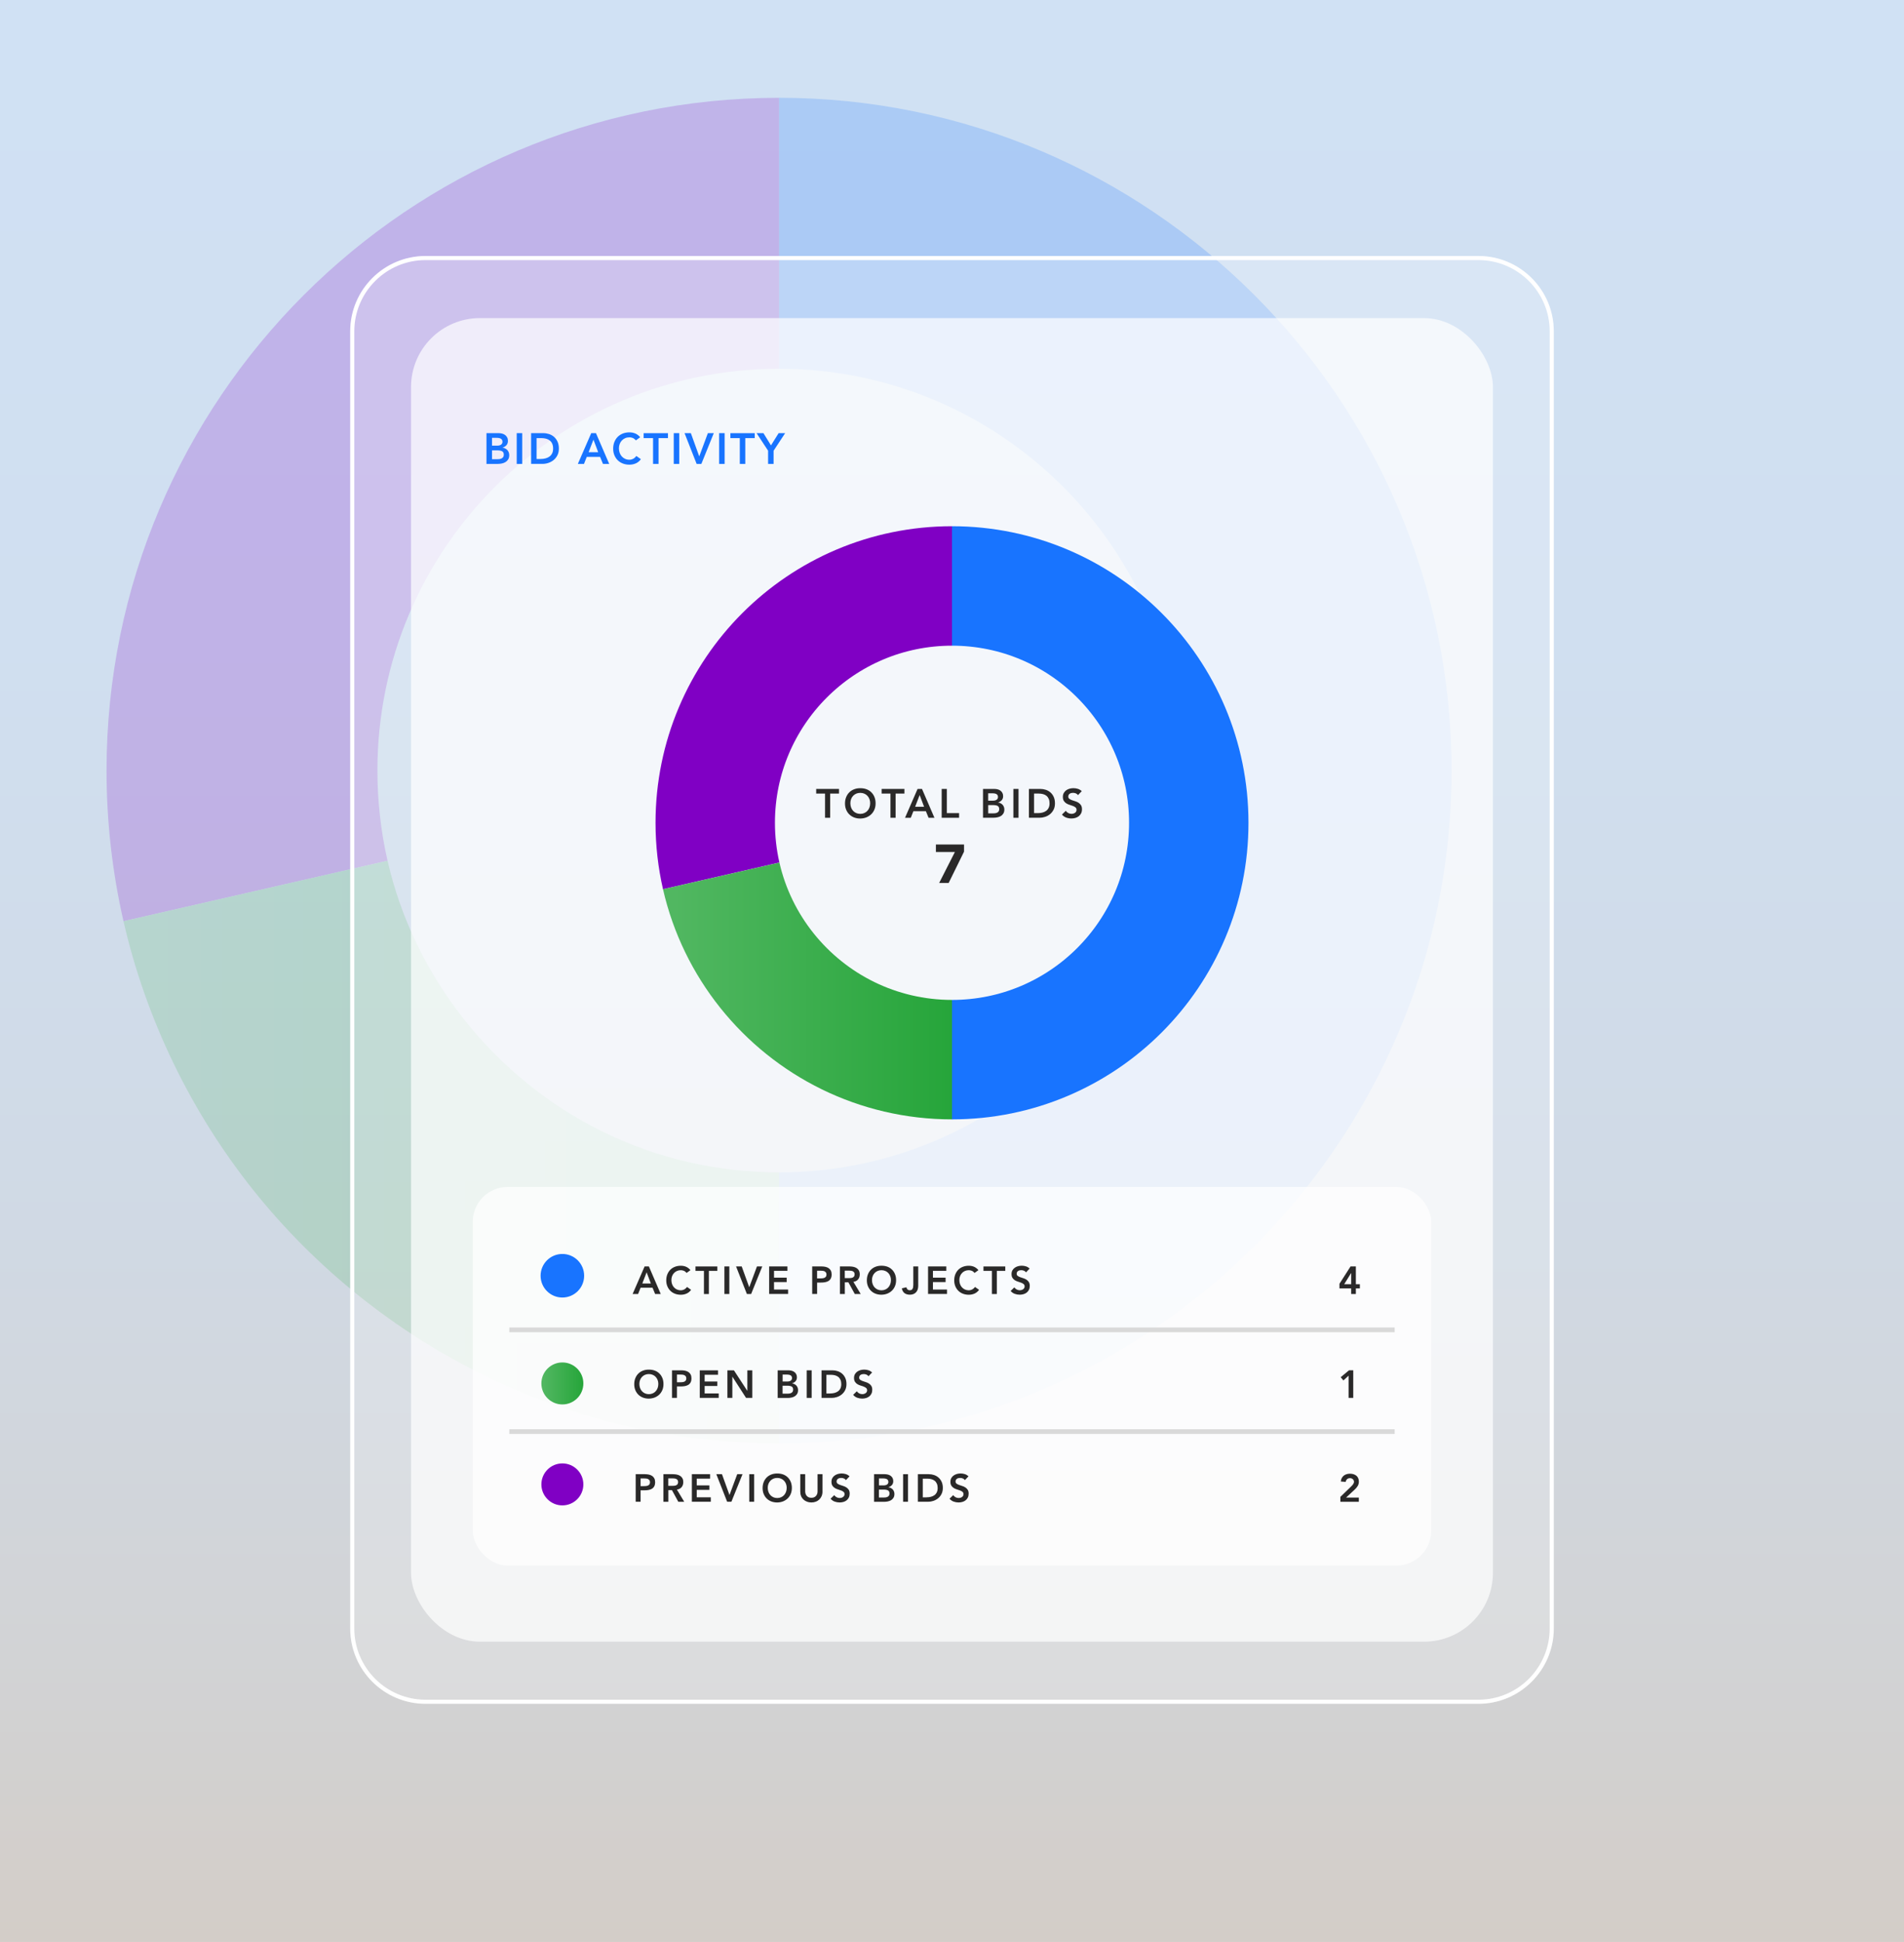 <svg xmlns="http://www.w3.org/2000/svg" xmlns:xlink="http://www.w3.org/1999/xlink" viewBox="0 0 701.24 714.97"><defs><style>      .cls-1, .cls-2, .cls-3 {        stroke-width: 43.98px;      }      .cls-1, .cls-2, .cls-3, .cls-4, .cls-5 {        stroke-miterlimit: 10;      }      .cls-1, .cls-2, .cls-3, .cls-5 {        fill: none;      }      .cls-1, .cls-4 {        stroke: #1874ff;      }      .cls-6 {        fill: #8000c4;      }      .cls-7 {        opacity: .3;      }      .cls-7, .cls-8 {        mix-blend-mode: multiply;      }      .cls-8 {        opacity: .1;      }      .cls-9 {        fill: url(#linear-gradient-3);      }      .cls-10 {        fill: url(#linear-gradient-2);      }      .cls-11 {        fill: url(#linear-gradient);      }      .cls-12 {        isolation: isolate;      }      .cls-2 {        stroke: url(#linear-gradient-4);      }      .cls-13, .cls-4 {        fill: #1874ff;      }      .cls-14 {        fill: #fff;      }      .cls-15 {        fill: #2a2929;      }      .cls-3 {        stroke: #8000c4;      }      .cls-16 {        opacity: .7;      }      .cls-17 {        opacity: .2;      }      .cls-4 {        stroke-width: .58px;      }      .cls-5 {        stroke: #d9d9d9;        stroke-width: 1.74px;      }    </style><linearGradient id="linear-gradient" x1="350.62" y1="719.14" x2="350.62" y2="-4.17" gradientUnits="userSpaceOnUse"><stop offset="0" stop-color="#d3cdc7"></stop><stop offset=".15" stop-color="#d2d3d5"></stop><stop offset=".4" stop-color="#d0dae6"></stop><stop offset=".67" stop-color="#d0dff0"></stop><stop offset="1" stop-color="#d0e1f4"></stop></linearGradient><linearGradient id="linear-gradient-2" x1="45.48" y1="424.14" x2="286.93" y2="424.14" gradientUnits="userSpaceOnUse"><stop offset=".04" stop-color="#51b761"></stop><stop offset="1" stop-color="#26a53a"></stop></linearGradient><linearGradient id="linear-gradient-3" x1="199.39" y1="509.34" x2="214.85" y2="509.34" xlink:href="#linear-gradient-2"></linearGradient><linearGradient id="linear-gradient-4" x1="244.19" y1="364.84" x2="350.62" y2="364.84" xlink:href="#linear-gradient-2"></linearGradient></defs><g class="cls-12"><g id="Layer_1" data-name="Layer 1"><rect class="cls-11" x="-4.09" y="-4.17" width="709.41" height="723.3"></rect><g class="cls-17"><path class="cls-6" d="M45.48,339.16c-4.14-18.1-6.24-36.76-6.24-55.46,0-136.58,111.12-247.69,247.69-247.69v99.76c-81.57,0-147.93,66.36-147.93,147.93,0,11.22,1.25,22.39,3.73,33.2l-97.25,22.27Z"></path><path class="cls-13" d="M286.93,531.39v-99.76c81.57,0,147.93-66.36,147.93-147.93s-66.36-147.93-147.93-147.93V36c136.58,0,247.69,111.12,247.69,247.69s-111.11,247.69-247.69,247.69Z"></path><path class="cls-10" d="M286.93,531.39c-38.07,0-74.61-8.42-108.62-25.03-32.74-16-62.11-39.53-84.92-68.07-23.11-28.91-39.68-63.18-47.91-99.13l97.25-22.27c9.85,43.04,39.53,80.35,79.38,99.82,20.25,9.89,42.06,14.91,64.83,14.91v99.76Z"></path></g><g><g class="cls-17"><image class="cls-8" width="538" height="628" transform="translate(85.24 50.03)"></image><g><rect class="cls-14" x="129.73" y="95" width="441.77" height="531.53" rx="26.99" ry="26.99"></rect><path class="cls-14" d="M544.52,627.29H156.72c-15.3,0-27.74-12.45-27.74-27.74V121.99c0-15.3,12.45-27.74,27.74-27.74h387.8c15.3,0,27.74,12.44,27.74,27.74v477.56c0,15.3-12.45,27.74-27.74,27.74ZM156.72,95.76c-14.46,0-26.23,11.77-26.23,26.23v477.56c0,14.46,11.77,26.23,26.23,26.23h387.8c14.46,0,26.23-11.77,26.23-26.23V121.99c0-14.46-11.77-26.23-26.23-26.23H156.72Z"></path></g></g><g><image class="cls-7" width="482" height="572" transform="translate(113.28 78.06)"></image><path class="cls-14" d="M544.52,627.29H156.72c-15.3,0-27.74-12.45-27.74-27.74V121.99c0-15.3,12.45-27.74,27.74-27.74h387.8c15.3,0,27.74,12.44,27.74,27.74v477.56c0,15.3-12.45,27.74-27.74,27.74ZM156.72,95.76c-14.46,0-26.23,11.77-26.23,26.23v477.56c0,14.46,11.77,26.23,26.23,26.23h387.8c14.46,0,26.23-11.77,26.23-26.23V121.99c0-14.46-11.77-26.23-26.23-26.23H156.72Z"></path></g></g><g class="cls-16"><image class="cls-7" width="447" height="536" transform="translate(131 96.79)"></image><rect class="cls-14" x="151.38" y="117.11" width="398.47" height="487.31" rx="25.39" ry="25.39"></rect></g><g class="cls-16"><image class="cls-7" width="379" height="166" transform="translate(163.91 426.25)"></image><rect class="cls-14" x="174.13" y="437.01" width="352.98" height="139.37" rx="12.78" ry="12.78"></rect></g><line class="cls-5" x1="187.57" y1="489.61" x2="513.66" y2="489.61"></line><line class="cls-5" x1="187.57" y1="527.07" x2="513.66" y2="527.07"></line><g><path class="cls-15" d="M237.42,466.26h1.56l4.37,10.15h-2.07l-.95-2.32h-4.4l-.92,2.32h-2.02l4.42-10.15ZM239.71,472.55l-1.56-4.13-1.59,4.13h3.16Z"></path><path class="cls-15" d="M252.89,468.65c-.37-.4-.73-.67-1.08-.8-.35-.13-.7-.2-1.05-.2-.53,0-1,.09-1.43.28-.43.19-.79.44-1.1.77-.31.33-.54.71-.71,1.15-.17.44-.25.91-.25,1.42,0,.54.08,1.05.25,1.51.17.46.4.86.71,1.19.31.33.67.6,1.1.79.42.19.9.29,1.43.29.41,0,.81-.1,1.2-.29.39-.2.75-.51,1.08-.94l1.49,1.06c-.46.63-1.02,1.09-1.68,1.38-.66.29-1.36.43-2.11.43-.78,0-1.5-.13-2.16-.38-.65-.25-1.22-.61-1.69-1.08-.47-.46-.84-1.02-1.11-1.67s-.4-1.37-.4-2.17.13-1.55.4-2.22c.27-.67.64-1.23,1.11-1.7.47-.47,1.04-.83,1.69-1.08.66-.25,1.37-.38,2.16-.38.69,0,1.33.12,1.92.37s1.13.66,1.64,1.24l-1.41,1.03Z"></path><path class="cls-15" d="M259.26,467.9h-3.11v-1.63h8.03v1.63h-3.11v8.52h-1.81v-8.52Z"></path><path class="cls-15" d="M266.8,466.26h1.81v10.15h-1.81v-10.15Z"></path><path class="cls-15" d="M271.09,466.26h2.08l2.77,7.67,2.85-7.67h1.95l-4.1,10.15h-1.56l-3.99-10.15Z"></path><path class="cls-15" d="M283.26,466.26h6.73v1.63h-4.92v2.5h4.66v1.63h-4.66v2.75h5.18v1.63h-6.98v-10.15Z"></path><path class="cls-15" d="M299.14,466.26h3.41c.49,0,.96.05,1.41.14s.85.26,1.2.48c.34.22.62.53.82.9.21.38.31.85.31,1.41,0,.64-.11,1.16-.33,1.55-.22.39-.52.7-.89.91s-.81.36-1.3.44c-.49.08-1.01.11-1.54.11h-1.29v4.2h-1.81v-10.15ZM302.03,470.67c.26,0,.53,0,.8-.03s.53-.08.77-.17c.23-.1.42-.24.57-.43s.22-.46.22-.8c0-.32-.07-.57-.2-.75s-.31-.33-.52-.43c-.21-.1-.44-.17-.7-.19-.26-.03-.51-.04-.75-.04h-1.29v2.85h1.09Z"></path><path class="cls-15" d="M309.33,466.26h3.53c.49,0,.96.05,1.41.14.45.09.86.25,1.21.47s.64.52.85.89c.21.37.32.85.32,1.42,0,.74-.2,1.35-.61,1.85-.41.5-.99.8-1.74.9l2.7,4.49h-2.18l-2.35-4.3h-1.32v4.3h-1.81v-10.15ZM312.55,470.57c.26,0,.52-.01.77-.04.26-.02.49-.08.71-.17.22-.09.39-.23.52-.42s.2-.45.2-.78c0-.3-.06-.54-.19-.72s-.29-.32-.49-.41c-.2-.09-.42-.15-.67-.18s-.48-.04-.71-.04h-1.56v2.75h1.41Z"></path><path class="cls-15" d="M319.26,471.38c0-.81.13-1.55.4-2.22.27-.67.64-1.23,1.11-1.7.47-.47,1.04-.83,1.69-1.08.66-.25,1.37-.38,2.16-.38.79,0,1.52.11,2.18.35.66.24,1.23.6,1.71,1.07.48.47.85,1.03,1.12,1.69.27.66.4,1.4.4,2.21s-.13,1.52-.4,2.17c-.27.65-.64,1.21-1.12,1.68-.48.47-1.05.83-1.71,1.1-.66.26-1.39.4-2.18.41-.78,0-1.5-.13-2.16-.38-.65-.25-1.22-.61-1.69-1.08-.47-.46-.84-1.02-1.11-1.67s-.4-1.37-.4-2.17ZM321.15,471.27c0,.54.08,1.05.25,1.51.17.46.4.86.71,1.19.31.33.67.6,1.1.79.42.19.9.29,1.43.29s1-.1,1.43-.29c.43-.19.8-.45,1.1-.79s.54-.73.71-1.19.25-.96.25-1.51c0-.51-.08-.98-.25-1.42-.17-.44-.4-.82-.71-1.15s-.67-.59-1.1-.77c-.43-.19-.91-.28-1.43-.28s-1,.09-1.43.28c-.43.19-.79.44-1.1.77-.31.33-.54.71-.71,1.15-.17.44-.25.91-.25,1.42Z"></path><path class="cls-15" d="M338.16,473.61c0,.4-.06.79-.19,1.16-.13.37-.32.7-.57.98s-.57.51-.95.67c-.38.17-.83.25-1.33.25-.8,0-1.46-.19-1.97-.56-.51-.37-.85-.97-1.01-1.78l1.69-.4c.06.33.19.6.41.8.21.2.48.3.8.3.52,0,.87-.17,1.05-.52.19-.35.28-.83.28-1.44v-6.81h1.81v7.34Z"></path><path class="cls-15" d="M341.79,466.26h6.73v1.63h-4.92v2.5h4.66v1.63h-4.66v2.75h5.18v1.63h-6.98v-10.15Z"></path><path class="cls-15" d="M358.95,468.65c-.37-.4-.73-.67-1.08-.8-.35-.13-.7-.2-1.05-.2-.53,0-1,.09-1.43.28-.43.19-.79.44-1.1.77-.31.33-.54.71-.71,1.15-.17.44-.25.91-.25,1.42,0,.54.08,1.05.25,1.51.17.46.4.86.71,1.19.31.33.67.6,1.1.79.42.19.9.29,1.43.29.41,0,.81-.1,1.2-.29.39-.2.75-.51,1.08-.94l1.49,1.06c-.46.63-1.02,1.09-1.68,1.38-.66.29-1.36.43-2.11.43-.78,0-1.5-.13-2.16-.38-.65-.25-1.22-.61-1.69-1.08-.47-.46-.84-1.02-1.11-1.67s-.4-1.37-.4-2.17.13-1.55.4-2.22c.27-.67.64-1.23,1.11-1.7.47-.47,1.04-.83,1.69-1.08.66-.25,1.37-.38,2.16-.38.69,0,1.33.12,1.92.37s1.13.66,1.64,1.24l-1.41,1.03Z"></path><path class="cls-15" d="M365.32,467.9h-3.11v-1.63h8.03v1.63h-3.11v8.52h-1.81v-8.52Z"></path><path class="cls-15" d="M377.88,468.44c-.19-.28-.45-.48-.77-.61s-.66-.19-1.01-.19c-.21,0-.41.02-.61.07-.2.05-.37.12-.53.23-.16.11-.28.24-.38.41-.1.17-.14.37-.14.59,0,.34.12.61.36.79.24.18.54.34.89.47.35.13.74.26,1.16.39.42.12.81.3,1.16.52.35.22.65.51.89.87.24.36.36.85.36,1.45,0,.54-.1,1.02-.3,1.43-.2.41-.47.74-.81,1.01-.34.27-.73.47-1.18.6s-.92.2-1.42.2c-.63,0-1.24-.11-1.82-.32s-1.08-.56-1.51-1.06l1.36-1.32c.22.33.51.59.87.78s.74.28,1.14.28c.21,0,.42-.03.63-.09.21-.06.4-.14.57-.26.17-.12.31-.26.42-.44.1-.18.16-.38.16-.61,0-.37-.12-.66-.36-.86-.24-.2-.54-.37-.89-.51-.35-.14-.74-.27-1.16-.39-.42-.12-.81-.29-1.16-.51-.35-.21-.65-.5-.89-.86s-.36-.84-.36-1.44c0-.53.11-.98.32-1.36.22-.38.5-.7.85-.95.35-.25.75-.44,1.2-.57.45-.12.91-.19,1.38-.19.54,0,1.05.08,1.56.24.5.16.95.43,1.36.8l-1.32,1.39Z"></path><path class="cls-15" d="M233.59,509.63c0-.81.13-1.55.4-2.22.27-.67.64-1.23,1.11-1.7.47-.47,1.04-.83,1.69-1.08.66-.25,1.37-.38,2.16-.38.79,0,1.52.11,2.18.35.66.24,1.23.6,1.71,1.07.48.47.85,1.03,1.12,1.69.27.66.4,1.4.4,2.21s-.13,1.52-.4,2.17c-.27.65-.64,1.21-1.12,1.68-.48.47-1.05.83-1.71,1.1-.66.26-1.39.4-2.18.41-.78,0-1.5-.13-2.16-.38-.65-.25-1.22-.61-1.69-1.08-.47-.46-.84-1.02-1.11-1.67s-.4-1.37-.4-2.17ZM235.48,509.51c0,.54.08,1.05.25,1.51.17.46.4.86.71,1.19.31.33.67.6,1.1.79.42.19.9.29,1.43.29s1-.1,1.43-.29c.43-.19.8-.45,1.1-.79s.54-.73.71-1.19.25-.96.25-1.51c0-.51-.08-.98-.25-1.42-.17-.44-.4-.82-.71-1.15s-.67-.59-1.1-.77c-.43-.19-.91-.28-1.43-.28s-1,.09-1.43.28c-.43.19-.79.44-1.1.77-.31.33-.54.71-.71,1.15-.17.44-.25.91-.25,1.42Z"></path><path class="cls-15" d="M247.51,504.51h3.41c.49,0,.96.05,1.41.14s.85.26,1.2.48c.34.22.62.53.82.9.21.38.31.85.31,1.41,0,.64-.11,1.16-.33,1.55-.22.39-.52.7-.89.91s-.81.36-1.3.44c-.49.08-1.01.11-1.54.11h-1.29v4.2h-1.81v-10.15ZM250.41,508.91c.26,0,.53,0,.8-.03s.53-.08.77-.17c.23-.1.42-.24.57-.43s.22-.46.22-.8c0-.32-.07-.57-.2-.75s-.31-.33-.52-.43c-.21-.1-.44-.17-.7-.19-.26-.03-.51-.04-.75-.04h-1.29v2.85h1.09Z"></path><path class="cls-15" d="M257.71,504.51h6.73v1.63h-4.92v2.5h4.66v1.63h-4.66v2.75h5.18v1.63h-6.98v-10.15Z"></path><path class="cls-15" d="M267.9,504.51h2.4l4.92,7.54h.03v-7.54h1.81v10.15h-2.29l-5.02-7.79h-.03v7.79h-1.81v-10.15Z"></path><path class="cls-15" d="M286.43,504.51h3.96c.38,0,.76.05,1.13.14.37.09.71.24,1,.45.29.21.53.47.71.8s.27.72.27,1.18c0,.57-.16,1.05-.49,1.42-.33.37-.75.64-1.28.8v.03c.32.04.61.13.88.27s.5.32.7.53c.19.22.34.46.45.75.11.28.16.59.16.91,0,.55-.11,1.02-.33,1.38-.22.37-.51.66-.87.89s-.77.38-1.23.48-.93.14-1.41.14h-3.66v-10.15ZM288.24,508.64h1.65c.6,0,1.05-.12,1.36-.35.3-.23.45-.54.45-.92,0-.44-.16-.77-.47-.98-.31-.21-.81-.32-1.5-.32h-1.49v2.58ZM288.24,513.11h1.66c.23,0,.48-.01.74-.04s.5-.1.72-.2c.22-.1.4-.25.54-.45s.21-.46.21-.8c0-.54-.17-.91-.52-1.12-.35-.21-.89-.32-1.63-.32h-1.74v2.93Z"></path><path class="cls-15" d="M297.12,504.51h1.81v10.15h-1.81v-10.15Z"></path><path class="cls-15" d="M302.58,504.51h4c.67,0,1.31.1,1.94.31.62.21,1.17.52,1.65.94.48.42.86.95,1.15,1.58.29.64.43,1.38.43,2.24s-.17,1.62-.5,2.26c-.33.64-.75,1.16-1.28,1.58-.52.42-1.1.73-1.74.93-.64.21-1.26.31-1.87.31h-3.79v-10.15ZM305.73,513.03c.56,0,1.1-.06,1.6-.19.5-.13.94-.33,1.31-.6s.67-.63.88-1.06c.21-.43.32-.96.32-1.58s-.1-1.14-.29-1.58c-.19-.44-.46-.8-.8-1.07-.34-.27-.74-.47-1.21-.6s-.97-.19-1.53-.19h-1.65v6.88h1.35Z"></path><path class="cls-15" d="M319.87,506.69c-.19-.28-.45-.48-.77-.61s-.66-.19-1.01-.19c-.21,0-.41.02-.61.07-.2.05-.37.12-.53.23-.16.11-.28.24-.38.41-.1.17-.14.37-.14.59,0,.34.12.61.36.79.24.18.54.34.89.47.35.13.74.26,1.16.39.42.12.81.3,1.16.52.35.22.65.51.89.87.24.36.36.85.36,1.45,0,.54-.1,1.02-.3,1.43-.2.41-.47.74-.81,1.01-.34.27-.73.47-1.18.6s-.92.2-1.42.2c-.63,0-1.24-.11-1.82-.32s-1.08-.56-1.51-1.06l1.36-1.32c.22.33.51.59.87.78s.74.28,1.14.28c.21,0,.42-.03.63-.09.21-.06.4-.14.57-.26.17-.12.31-.26.42-.44.1-.18.16-.38.16-.61,0-.37-.12-.66-.36-.86-.24-.2-.54-.37-.89-.51-.35-.14-.74-.27-1.16-.39-.42-.12-.81-.29-1.16-.51-.35-.21-.65-.5-.89-.86s-.36-.84-.36-1.44c0-.53.11-.98.32-1.36.22-.38.5-.7.85-.95.35-.25.75-.44,1.2-.57.45-.12.91-.19,1.38-.19.54,0,1.05.08,1.56.24.5.16.95.43,1.36.8l-1.32,1.39Z"></path><path class="cls-15" d="M234.13,542.75h3.41c.49,0,.96.05,1.41.14s.85.26,1.2.48c.34.22.62.53.82.9.21.38.31.85.31,1.41,0,.64-.11,1.16-.33,1.55-.22.39-.52.7-.89.91s-.81.36-1.3.44c-.49.08-1.01.11-1.54.11h-1.29v4.2h-1.81v-10.15ZM237.03,547.15c.26,0,.53,0,.8-.03s.53-.08.77-.17c.23-.1.42-.24.57-.43s.22-.46.22-.8c0-.32-.07-.57-.2-.75s-.31-.33-.52-.43c-.21-.1-.44-.17-.7-.19-.26-.03-.51-.04-.75-.04h-1.29v2.85h1.09Z"></path><path class="cls-15" d="M244.33,542.75h3.53c.49,0,.96.05,1.41.14.45.09.86.25,1.21.47s.64.52.85.89c.21.37.32.85.32,1.42,0,.74-.2,1.35-.61,1.85-.41.5-.99.8-1.74.9l2.7,4.49h-2.18l-2.35-4.3h-1.32v4.3h-1.81v-10.15ZM247.54,547.05c.26,0,.52-.01.77-.04.26-.02.49-.08.71-.17.22-.09.39-.23.52-.42s.2-.45.2-.78c0-.3-.06-.54-.19-.72s-.29-.32-.49-.41c-.2-.09-.42-.15-.67-.18s-.48-.04-.71-.04h-1.56v2.75h1.41Z"></path><path class="cls-15" d="M254.8,542.75h6.73v1.63h-4.92v2.5h4.66v1.63h-4.66v2.75h5.18v1.63h-6.98v-10.15Z"></path><path class="cls-15" d="M263.82,542.75h2.08l2.77,7.67,2.85-7.67h1.95l-4.1,10.15h-1.56l-3.99-10.15Z"></path><path class="cls-15" d="M275.95,542.75h1.81v10.15h-1.81v-10.15Z"></path><path class="cls-15" d="M280.87,547.87c0-.81.13-1.55.4-2.22.27-.67.64-1.23,1.11-1.7.47-.47,1.04-.83,1.69-1.08.66-.25,1.37-.38,2.16-.38.79,0,1.52.11,2.18.35.66.24,1.23.6,1.71,1.07.48.47.85,1.03,1.12,1.69.27.66.4,1.4.4,2.21s-.13,1.52-.4,2.17c-.27.65-.64,1.21-1.12,1.68-.48.47-1.05.83-1.71,1.1-.66.26-1.39.4-2.18.41-.78,0-1.5-.13-2.16-.38-.65-.25-1.22-.61-1.69-1.08-.47-.46-.84-1.02-1.11-1.67s-.4-1.37-.4-2.17ZM282.76,547.75c0,.54.08,1.05.25,1.51.17.46.4.86.71,1.19.31.33.67.6,1.1.79.42.19.9.29,1.43.29s1-.1,1.43-.29c.43-.19.8-.45,1.1-.79s.54-.73.71-1.19.25-.96.25-1.51c0-.51-.08-.98-.25-1.42-.17-.44-.4-.82-.71-1.15s-.67-.59-1.1-.77c-.43-.19-.91-.28-1.43-.28s-1,.09-1.43.28c-.43.19-.79.44-1.1.77-.31.33-.54.71-.71,1.15-.17.44-.25.91-.25,1.42Z"></path><path class="cls-15" d="M302.92,549.17c0,.61-.11,1.16-.32,1.66-.21.49-.5.91-.86,1.25s-.79.61-1.29.8-1.04.28-1.62.28-1.12-.09-1.62-.28-.93-.45-1.3-.8-.66-.76-.86-1.25c-.21-.49-.31-1.04-.31-1.66v-6.42h1.81v6.37c0,.25.04.51.12.78.08.27.2.52.38.75s.41.42.7.57c.29.15.65.22,1.08.22s.79-.07,1.08-.22c.29-.15.53-.34.7-.57.18-.23.3-.48.38-.75.08-.27.11-.53.11-.78v-6.37h1.81v6.42Z"></path><path class="cls-15" d="M311.56,544.93c-.19-.28-.45-.48-.77-.61s-.66-.19-1.01-.19c-.21,0-.41.02-.61.07-.2.05-.37.12-.53.23-.16.11-.28.24-.38.41-.1.17-.14.37-.14.59,0,.34.12.61.36.79.24.18.54.34.89.47.35.13.74.26,1.16.39.42.12.81.3,1.16.52.35.22.65.51.89.87.24.36.36.85.36,1.45,0,.54-.1,1.02-.3,1.43-.2.41-.47.74-.81,1.01-.34.27-.73.47-1.18.6s-.92.2-1.42.2c-.63,0-1.24-.11-1.82-.32s-1.08-.56-1.51-1.06l1.36-1.32c.22.33.51.59.87.78s.74.28,1.14.28c.21,0,.42-.03.63-.09.21-.06.4-.14.57-.26.17-.12.31-.26.42-.44.1-.18.16-.38.16-.61,0-.37-.12-.66-.36-.86-.24-.2-.54-.37-.89-.51-.35-.14-.74-.27-1.16-.39-.42-.12-.81-.29-1.16-.51-.35-.21-.65-.5-.89-.86s-.36-.84-.36-1.44c0-.53.11-.98.32-1.36.22-.38.5-.7.85-.95.35-.25.75-.44,1.2-.57.45-.12.91-.19,1.38-.19.54,0,1.05.08,1.56.24.5.16.95.43,1.36.8l-1.32,1.39Z"></path><path class="cls-15" d="M321.92,542.75h3.96c.38,0,.76.05,1.13.14.37.09.71.24,1,.45.29.21.53.47.71.8s.27.72.27,1.18c0,.57-.16,1.05-.49,1.42-.33.37-.75.64-1.28.8v.03c.32.04.61.13.88.27s.5.32.7.53c.19.22.34.46.45.75.11.28.16.59.16.91,0,.55-.11,1.02-.33,1.38-.22.37-.51.66-.87.89s-.77.38-1.23.48-.93.14-1.41.14h-3.66v-10.15ZM323.73,546.88h1.65c.6,0,1.05-.12,1.36-.35.3-.23.45-.54.45-.92,0-.44-.16-.77-.47-.98-.31-.21-.81-.32-1.5-.32h-1.49v2.58ZM323.73,551.35h1.66c.23,0,.48-.01.74-.04s.5-.1.72-.2c.22-.1.4-.25.54-.45s.21-.46.21-.8c0-.54-.17-.91-.52-1.12-.35-.21-.89-.32-1.63-.32h-1.74v2.93Z"></path><path class="cls-15" d="M332.61,542.75h1.81v10.15h-1.81v-10.15Z"></path><path class="cls-15" d="M338.07,542.75h4c.67,0,1.31.1,1.94.31.62.21,1.17.52,1.65.94.48.42.86.95,1.15,1.58.29.64.43,1.38.43,2.24s-.17,1.62-.5,2.26c-.33.64-.75,1.16-1.28,1.58-.52.42-1.1.73-1.74.93-.64.21-1.26.31-1.87.31h-3.79v-10.15ZM341.23,551.27c.56,0,1.1-.06,1.6-.19.5-.13.94-.33,1.31-.6s.67-.63.88-1.06c.21-.43.32-.96.32-1.58s-.1-1.14-.29-1.58c-.19-.44-.46-.8-.8-1.07-.34-.27-.74-.47-1.21-.6s-.97-.19-1.53-.19h-1.65v6.88h1.35Z"></path><path class="cls-15" d="M355.37,544.93c-.19-.28-.45-.48-.77-.61s-.66-.19-1.01-.19c-.21,0-.41.02-.61.07-.2.05-.37.12-.53.23-.16.11-.28.24-.38.41-.1.17-.14.37-.14.59,0,.34.12.61.36.79.24.18.54.34.89.47.35.13.74.26,1.16.39.42.12.81.3,1.16.52.35.22.65.51.89.87.24.36.36.85.36,1.45,0,.54-.1,1.02-.3,1.43-.2.41-.47.74-.81,1.01-.34.27-.73.47-1.18.6s-.92.2-1.42.2c-.63,0-1.24-.11-1.82-.32s-1.08-.56-1.51-1.06l1.36-1.32c.22.33.51.59.87.78s.74.28,1.14.28c.21,0,.42-.03.63-.09.21-.06.4-.14.57-.26.17-.12.31-.26.42-.44.1-.18.16-.38.16-.61,0-.37-.12-.66-.36-.86-.24-.2-.54-.37-.89-.51-.35-.14-.74-.27-1.16-.39-.42-.12-.81-.29-1.16-.51-.35-.21-.65-.5-.89-.86s-.36-.84-.36-1.44c0-.53.11-.98.32-1.36.22-.38.5-.7.85-.95.35-.25.75-.44,1.2-.57.45-.12.91-.19,1.38-.19.54,0,1.05.08,1.56.24.5.16.95.43,1.36.8l-1.32,1.39Z"></path></g><g><path class="cls-15" d="M497.64,474.35h-4.32v-1.71l4.09-6.38h1.95v6.54h1.48v1.55h-1.48v2.07h-1.72v-2.07ZM497.64,468.7h-.03l-2.54,4.1h2.57v-4.1Z"></path><path class="cls-15" d="M496.68,506.48l-1.91,1.76-1-1.19,3.07-2.55h1.56v10.15h-1.72v-8.17Z"></path><path class="cls-15" d="M493.68,551.08l3.94-3.81c.11-.12.23-.24.36-.37s.24-.26.34-.41.18-.29.25-.45c.07-.16.1-.32.1-.49,0-.21-.04-.4-.12-.56-.08-.16-.19-.3-.32-.42-.13-.12-.29-.2-.47-.27-.18-.06-.37-.09-.57-.09-.43,0-.78.12-1.06.37-.28.25-.45.58-.5,1l-1.81-.14c.04-.47.15-.88.34-1.24.19-.36.43-.66.72-.9.3-.24.64-.42,1.03-.54.39-.12.82-.19,1.28-.19s.89.06,1.28.18c.4.12.74.3,1.04.53.3.23.53.53.7.9.17.36.26.79.26,1.28,0,.64-.15,1.19-.44,1.66-.29.46-.67.91-1.13,1.33l-3.14,2.91h4.7v1.55h-6.8v-1.82Z"></path></g><circle class="cls-4" cx="207.12" cy="469.69" r="7.73"></circle><circle class="cls-9" cx="207.12" cy="509.34" r="7.73"></circle><circle class="cls-6" cx="207.12" cy="546.51" r="7.73"></circle><g><path class="cls-3" d="M265.62,322.47c-1.44-6.28-2.2-12.82-2.2-19.54,0-48.16,39.04-87.2,87.2-87.2"></path><path class="cls-1" d="M350.62,215.73c48.16,0,87.2,39.04,87.2,87.2s-39.04,87.2-87.2,87.2"></path><path class="cls-2" d="M350.62,390.13c-13.71,0-26.69-3.17-38.23-8.8-23.34-11.4-40.84-32.92-46.77-58.85"></path></g><g><path class="cls-15" d="M303.85,292.17h-3.25v-1.71h8.4v1.71h-3.25v8.91h-1.89v-8.91Z"></path><path class="cls-15" d="M311.21,295.82c0-.85.14-1.62.42-2.32.28-.7.67-1.29,1.16-1.78s1.08-.87,1.77-1.13c.68-.27,1.44-.4,2.26-.4.83,0,1.59.11,2.28.37.69.25,1.29.63,1.79,1.12s.89,1.08,1.17,1.77.42,1.46.42,2.31-.14,1.58-.42,2.27c-.28.68-.67,1.26-1.17,1.75s-1.09.87-1.79,1.15c-.69.27-1.45.42-2.28.43-.82,0-1.57-.13-2.26-.4-.69-.27-1.28-.64-1.77-1.12s-.88-1.07-1.16-1.75c-.28-.68-.42-1.43-.42-2.26ZM313.19,295.7c0,.57.09,1.1.26,1.58.17.48.42.89.74,1.24.32.35.7.62,1.15.82.45.2.94.3,1.49.3s1.05-.1,1.5-.3c.45-.2.83-.47,1.15-.82.32-.35.57-.77.74-1.24.17-.48.26-1.01.26-1.58,0-.53-.09-1.03-.26-1.48-.17-.46-.42-.86-.74-1.21-.32-.35-.7-.62-1.15-.81s-.95-.29-1.5-.29-1.05.1-1.49.29c-.44.2-.83.46-1.15.81-.32.34-.57.75-.74,1.21-.17.46-.26.96-.26,1.48Z"></path><path class="cls-15" d="M327.95,292.17h-3.25v-1.71h8.4v1.71h-3.25v8.91h-1.89v-8.91Z"></path><path class="cls-15" d="M337.94,290.46h1.63l4.58,10.62h-2.16l-.99-2.43h-4.6l-.96,2.43h-2.12l4.62-10.62ZM340.34,297.03l-1.63-4.32-1.67,4.32h3.3Z"></path><path class="cls-15" d="M346.83,290.46h1.89v8.91h4.51v1.71h-6.41v-10.62Z"></path><path class="cls-15" d="M362.06,290.46h4.14c.4,0,.79.05,1.18.14.39.09.74.25,1.04.46.3.21.55.49.74.83.19.34.29.75.29,1.23,0,.6-.17,1.09-.51,1.48-.34.39-.79.67-1.33.84v.03c.33.04.64.13.92.28s.53.33.73.55.36.48.47.78.17.61.17.95c0,.58-.12,1.06-.35,1.45-.23.38-.53.7-.91.93-.38.24-.8.4-1.29.5-.49.1-.98.15-1.48.15h-3.83v-10.62ZM363.95,294.78h1.72c.63,0,1.1-.12,1.42-.37.31-.24.47-.57.47-.97,0-.46-.16-.8-.49-1.03s-.85-.34-1.57-.34h-1.56v2.7ZM363.95,299.46h1.74c.24,0,.5-.02.77-.04.27-.03.53-.1.76-.21.23-.11.42-.27.57-.47s.22-.48.22-.83c0-.56-.18-.95-.55-1.17-.37-.22-.93-.33-1.7-.33h-1.81v3.06Z"></path><path class="cls-15" d="M373.23,290.46h1.89v10.62h-1.89v-10.62Z"></path><path class="cls-15" d="M378.95,290.46h4.19c.7,0,1.38.11,2.02.32.65.21,1.23.54,1.73.98s.9.99,1.2,1.66c.3.66.45,1.45.45,2.35s-.17,1.7-.52,2.36c-.35.67-.79,1.21-1.33,1.65-.55.44-1.15.76-1.82.97s-1.32.32-1.96.32h-3.96v-10.62ZM382.25,299.37c.59,0,1.15-.07,1.67-.2.53-.13.98-.35,1.37-.63.39-.28.7-.65.92-1.11.23-.46.34-1.01.34-1.66s-.1-1.19-.3-1.65c-.2-.46-.48-.83-.83-1.12-.35-.29-.77-.5-1.26-.63s-1.02-.2-1.6-.2h-1.72v7.2h1.41Z"></path><path class="cls-15" d="M397.04,292.74c-.2-.29-.47-.5-.8-.64-.34-.13-.69-.2-1.06-.2-.22,0-.43.03-.64.07-.21.05-.39.13-.55.24-.17.11-.3.25-.4.43-.1.18-.15.38-.15.62,0,.36.12.63.38.82.25.19.56.36.93.5s.78.28,1.21.4c.44.13.85.31,1.22.54.37.23.68.54.93.91.25.38.38.88.38,1.52,0,.57-.11,1.07-.32,1.49s-.49.78-.85,1.06c-.36.28-.77.49-1.24.63-.47.14-.96.21-1.48.21-.66,0-1.3-.11-1.91-.33-.61-.22-1.13-.59-1.58-1.11l1.42-1.38c.23.35.53.62.91.82s.77.29,1.19.29c.22,0,.44-.03.66-.09.22-.06.42-.15.6-.27.18-.12.33-.27.43-.46.11-.18.17-.4.17-.64,0-.39-.12-.69-.38-.9-.25-.21-.56-.39-.93-.53-.37-.15-.78-.28-1.21-.41-.44-.13-.85-.31-1.21-.53-.37-.22-.68-.53-.93-.9s-.38-.88-.38-1.51c0-.55.11-1.03.34-1.43.22-.4.52-.73.88-1,.37-.27.78-.46,1.25-.59.47-.13.95-.19,1.44-.19.56,0,1.1.08,1.63.25s1,.45,1.42.84l-1.38,1.46Z"></path><path class="cls-15" d="M351.69,313.68h-7v-2.76h10.36v2.64l-5.66,11.52h-3.5l5.8-11.4Z"></path></g><g><path class="cls-13" d="M179.19,159.47h4.42c.43,0,.85.05,1.26.15s.79.27,1.11.5.59.53.79.89c.2.36.3.8.3,1.31,0,.64-.18,1.17-.54,1.58-.36.42-.84.71-1.42.9v.03c.35.04.68.14.98.3s.56.35.78.59c.21.24.38.52.5.83.12.31.18.65.18,1.02,0,.62-.12,1.13-.37,1.54-.25.41-.57.74-.97.99-.4.25-.86.43-1.38.54s-1.04.16-1.58.16h-4.08v-11.33ZM181.21,164.08h1.84c.67,0,1.18-.13,1.51-.39.34-.26.5-.6.5-1.03,0-.49-.17-.86-.52-1.1s-.9-.36-1.67-.36h-1.66v2.88ZM181.21,169.07h1.86c.26,0,.53-.02.82-.05.29-.03.56-.11.81-.22.25-.12.45-.29.61-.5s.24-.51.24-.89c0-.6-.2-1.01-.58-1.25-.39-.23-1-.35-1.82-.35h-1.94v3.26Z"></path><path class="cls-13" d="M190.31,159.47h2.02v11.33h-2.02v-11.33Z"></path><path class="cls-13" d="M195.61,159.47h4.46c.75,0,1.47.12,2.16.34.69.23,1.31.58,1.84,1.05.53.47.96,1.06,1.28,1.77.32.71.48,1.54.48,2.5s-.18,1.81-.55,2.52c-.37.71-.84,1.3-1.42,1.76s-1.23.81-1.94,1.04c-.71.23-1.41.34-2.09.34h-4.22v-11.33ZM199.13,168.98c.63,0,1.22-.07,1.78-.22.56-.14,1.05-.37,1.46-.67s.74-.7.98-1.18c.24-.48.36-1.07.36-1.77s-.11-1.27-.32-1.76c-.21-.49-.51-.89-.89-1.19-.38-.3-.83-.53-1.34-.67-.52-.14-1.09-.22-1.7-.22h-1.84v7.68h1.5Z"></path><path class="cls-13" d="M217.75,159.47h1.74l4.88,11.33h-2.3l-1.06-2.59h-4.91l-1.02,2.59h-2.26l4.93-11.33ZM220.31,166.48l-1.74-4.61-1.78,4.61h3.52Z"></path><path class="cls-13" d="M234.22,162.13c-.42-.45-.82-.75-1.21-.9-.39-.15-.78-.22-1.18-.22-.59,0-1.12.1-1.59.31-.48.21-.88.5-1.22.86s-.61.8-.79,1.29c-.19.49-.28,1.02-.28,1.58,0,.61.09,1.17.28,1.68.19.51.45.96.79,1.33.34.37.75.67,1.22.88.47.21,1,.32,1.59.32.46,0,.9-.11,1.34-.33.43-.22.83-.57,1.21-1.05l1.66,1.18c-.51.7-1.14,1.22-1.87,1.54-.74.32-1.52.48-2.35.48-.87,0-1.68-.14-2.41-.42-.73-.28-1.36-.68-1.89-1.2-.53-.52-.94-1.14-1.24-1.86-.3-.72-.45-1.53-.45-2.42s.15-1.73.45-2.47c.3-.74.71-1.37,1.24-1.9.53-.52,1.16-.92,1.89-1.21.73-.28,1.53-.42,2.41-.42.77,0,1.48.14,2.14.41.66.27,1.27.73,1.83,1.38l-1.57,1.15Z"></path><path class="cls-13" d="M240.52,161.3h-3.47v-1.82h8.96v1.82h-3.47v9.5h-2.02v-9.5Z"></path><path class="cls-13" d="M248.14,159.47h2.02v11.33h-2.02v-11.33Z"></path><path class="cls-13" d="M252.12,159.47h2.32l3.09,8.56,3.18-8.56h2.18l-4.58,11.33h-1.74l-4.45-11.33Z"></path><path class="cls-13" d="M264.86,159.47h2.02v11.33h-2.02v-11.33Z"></path><path class="cls-13" d="M272.47,161.3h-3.47v-1.82h8.96v1.82h-3.47v9.5h-2.02v-9.5Z"></path><path class="cls-13" d="M282.9,165.95l-4.26-6.48h2.53l2.78,4.51,2.82-4.51h2.4l-4.26,6.48v4.85h-2.02v-4.85Z"></path></g></g></g></svg>